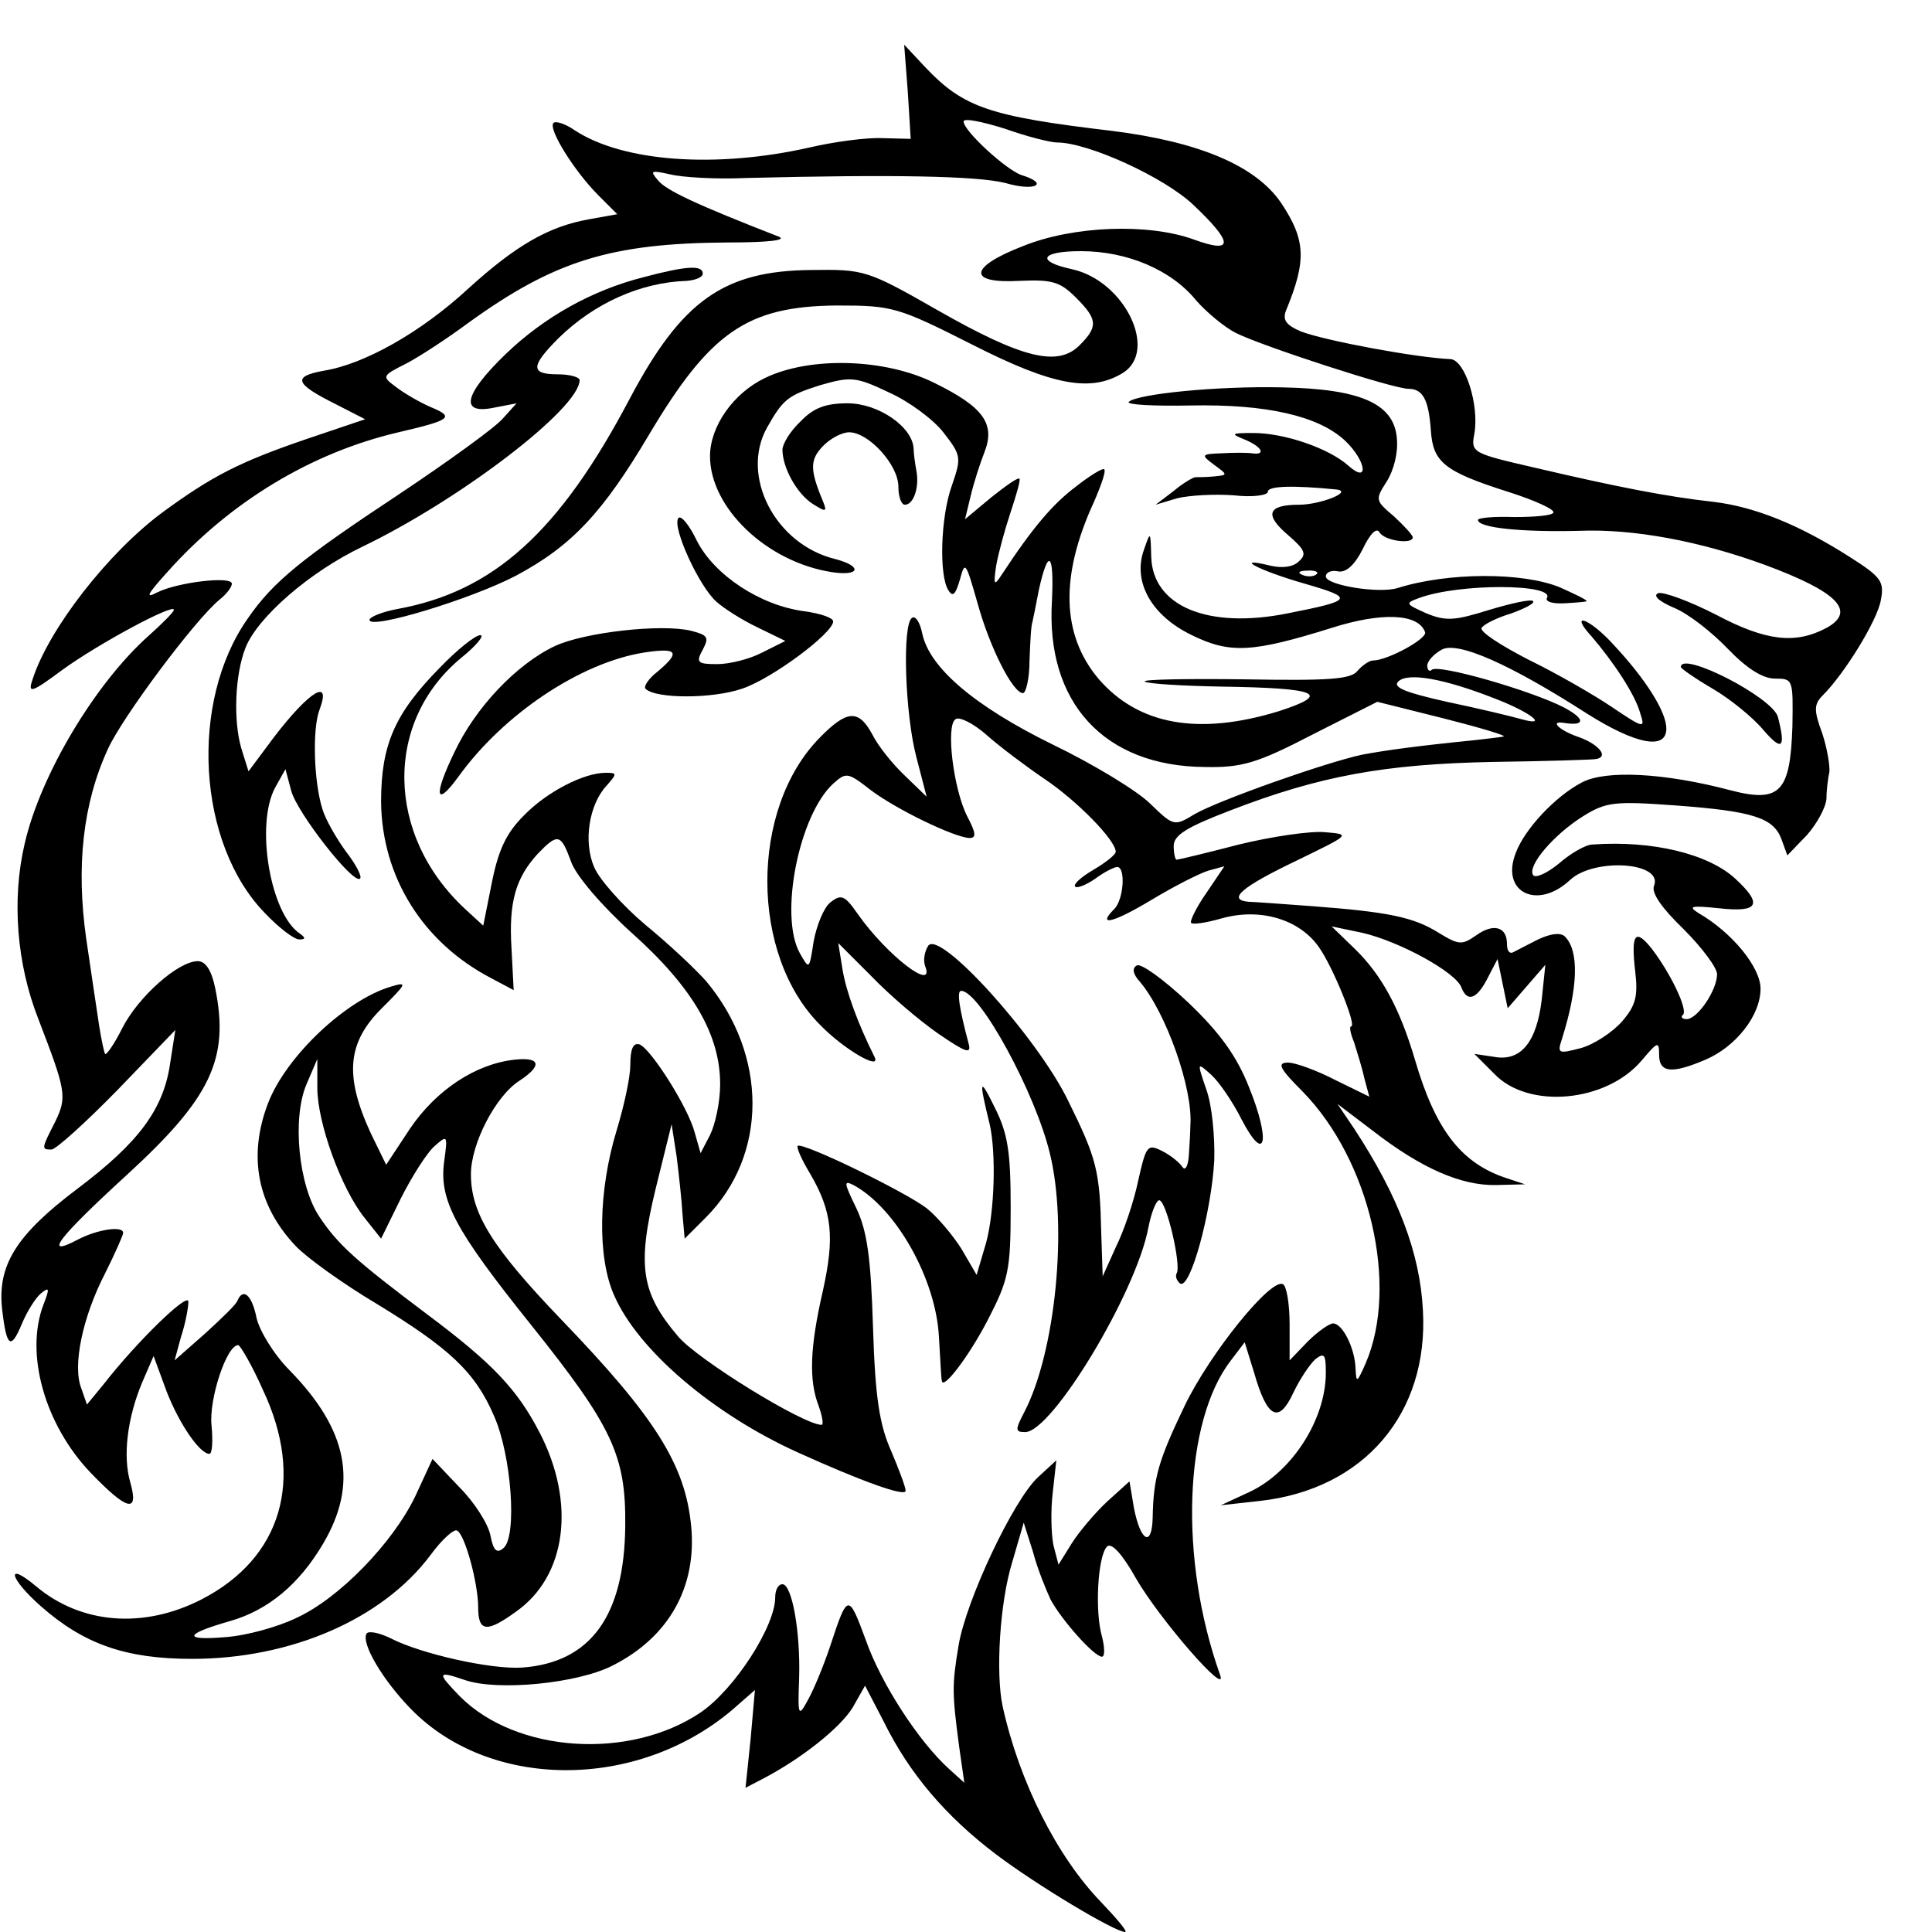 <?xml version="1.0" standalone="no"?>
<!DOCTYPE svg PUBLIC "-//W3C//DTD SVG 20010904//EN"
 "http://www.w3.org/TR/2001/REC-SVG-20010904/DTD/svg10.dtd">
<svg version="1.0" xmlns="http://www.w3.org/2000/svg"
 width="16pt" height="16pt" viewBox="0 0 16 16"
 preserveAspectRatio="xMidYMid meet">
<g transform="translate(0,16) scale(0.006,-0.006)"
fill="#000000" stroke="none">
<path d="M1253 2540 l4 -65 -39 1 c-22 1 -67 -5 -101 -13 -129 -29 -257 -20
-324 24 -13 9 -26 13 -29 10 -8 -8 29 -67 62 -100 l26 -26 -39 -7 c-56 -10
-101 -36 -167 -96 -65 -60 -143 -104 -199 -113 -44 -8 -40 -18 16 -46 l41 -21
-80 -27 c-94 -32 -132 -52 -199 -101 -76 -56 -158 -162 -180 -231 -7 -20 -2
-19 41 13 51 37 154 92 154 83 0 -3 -16 -19 -35 -36 -73 -65 -149 -191 -171
-287 -18 -77 -11 -166 19 -242 38 -99 40 -107 23 -142 -19 -37 -19 -38 -5 -38
6 0 47 37 91 82 l80 83 -7 -45 c-9 -64 -43 -110 -128 -174 -85 -64 -111 -106
-104 -167 6 -52 12 -56 27 -20 7 17 19 36 26 42 12 10 13 8 4 -15 -26 -68 2
-166 65 -232 50 -52 67 -57 55 -14 -11 37 -4 90 16 138 l16 37 18 -49 c18 -46
46 -86 59 -86 4 0 5 18 3 39 -4 36 21 112 37 111 3 -1 19 -28 34 -62 58 -123
26 -232 -85 -289 -80 -41 -166 -34 -228 18 -43 36 -37 11 6 -27 60 -53 118
-73 209 -73 137 0 263 55 329 143 16 22 33 37 37 34 11 -6 29 -73 29 -106 0
-34 12 -35 52 -6 70 49 83 150 33 247 -31 60 -65 96 -156 164 -97 73 -122 95
-148 134 -29 43 -38 136 -18 183 l15 35 0 -40 c0 -48 33 -139 65 -179 l23 -29
27 55 c15 30 36 63 46 72 19 17 19 16 14 -21 -7 -53 15 -94 120 -225 112 -140
131 -180 130 -277 -1 -125 -48 -189 -142 -196 -43 -3 -140 19 -181 40 -16 8
-31 11 -34 7 -8 -13 22 -64 61 -104 109 -112 311 -113 443 -2 l32 28 -6 -68
-7 -67 23 12 c54 28 108 71 125 99 l17 30 26 -50 c35 -71 85 -130 155 -183 57
-43 164 -107 178 -107 4 0 -11 18 -33 41 -61 63 -113 166 -136 270 -10 46 -4
144 13 199 l16 55 13 -41 c6 -23 18 -52 24 -65 15 -28 60 -79 71 -79 4 0 4 12
0 28 -10 34 -6 111 7 124 6 6 21 -10 40 -44 33 -57 128 -166 116 -133 -57 160
-50 350 15 434 l19 25 13 -42 c18 -63 34 -71 54 -28 9 19 23 40 31 47 12 9 14
6 14 -19 0 -64 -46 -136 -104 -164 l-41 -19 54 6 c144 16 233 121 225 263 -4
79 -34 158 -95 251 l-23 34 50 -38 c66 -51 121 -75 169 -74 l40 1 -30 10 c-59
21 -94 66 -122 162 -21 71 -46 117 -83 153 l-32 31 43 -9 c51 -12 128 -54 136
-75 8 -21 21 -17 36 12 l14 27 7 -34 7 -34 26 30 26 30 -5 -48 c-7 -59 -29
-86 -66 -79 l-27 4 27 -27 c47 -50 155 -40 204 18 22 26 24 27 24 8 0 -25 17
-27 64 -7 42 18 76 61 76 98 0 30 -40 78 -85 104 -16 10 -11 11 28 7 54 -6 61
5 22 41 -37 34 -114 53 -197 47 -9 0 -30 -12 -46 -26 -17 -14 -33 -21 -36 -16
-8 13 29 56 69 81 32 20 44 21 127 15 108 -8 136 -17 147 -47 l8 -22 27 28
c14 16 26 38 27 50 0 12 2 28 4 37 1 8 -3 33 -10 54 -12 32 -11 40 1 52 30 30
75 103 80 131 5 26 1 32 -43 60 -69 44 -130 69 -188 76 -64 7 -135 21 -246 47
-87 20 -89 21 -84 47 7 40 -13 102 -33 103 -47 2 -171 25 -206 38 -21 9 -26
16 -21 29 29 70 27 98 -7 149 -35 51 -113 84 -233 99 -169 20 -205 32 -258 88
l-29 31 5 -65z m206 -70 c43 0 148 -48 188 -86 56 -53 56 -68 1 -48 -63 23
-167 19 -236 -9 -75 -29 -77 -52 -5 -48 45 2 56 -1 78 -23 30 -30 31 -40 5
-66 -30 -30 -79 -18 -195 48 -98 56 -102 57 -175 56 -121 -1 -179 -42 -251
-178 -97 -184 -188 -266 -321 -290 -21 -4 -38 -11 -38 -15 0 -14 141 29 202
61 77 41 120 87 184 195 84 141 135 177 259 178 77 0 84 -2 187 -54 112 -57
164 -66 208 -39 49 31 2 127 -70 143 -51 11 -44 25 12 25 64 0 125 -26 159
-68 14 -16 39 -37 55 -45 36 -18 217 -77 238 -77 20 0 28 -15 31 -58 3 -43 18
-56 106 -84 38 -12 66 -25 63 -29 -2 -4 -26 -6 -54 -6 -28 1 -50 -1 -50 -4 0
-11 61 -17 140 -15 74 3 166 -14 256 -47 100 -37 127 -64 85 -87 -43 -23 -84
-18 -152 18 -37 19 -73 32 -80 30 -8 -3 0 -11 21 -20 20 -8 53 -34 75 -57 26
-27 48 -41 65 -41 25 0 25 -1 24 -66 -3 -91 -17 -106 -86 -88 -91 24 -171 28
-204 11 -37 -19 -80 -65 -92 -98 -21 -54 30 -79 75 -37 33 31 129 25 116 -8
-4 -10 11 -31 41 -60 25 -25 46 -53 46 -62 0 -22 -27 -62 -42 -62 -6 0 -9 3
-5 6 7 7 -17 57 -43 91 -23 29 -29 21 -23 -31 4 -34 1 -47 -18 -69 -13 -15
-39 -32 -57 -37 -31 -8 -33 -8 -26 13 22 70 24 121 4 141 -6 6 -20 4 -37 -4
-16 -8 -31 -16 -35 -18 -5 -2 -8 3 -8 12 0 23 -18 29 -42 12 -20 -14 -24 -14
-52 3 -35 22 -70 29 -176 37 -41 3 -81 6 -87 6 -30 3 -8 21 65 56 76 37 77 37
41 40 -20 2 -74 -6 -119 -17 -46 -12 -84 -21 -86 -21 -2 0 -4 9 -4 19 0 15 18
26 78 49 124 48 214 64 362 67 74 1 138 3 143 4 18 3 4 20 -23 30 -27 9 -42
23 -22 20 30 -5 31 5 1 21 -44 23 -175 61 -183 52 -3 -3 -6 0 -6 6 0 6 9 16
20 22 22 12 94 -20 200 -88 68 -43 110 -51 110 -21 0 23 -28 68 -74 117 -33
36 -61 45 -29 10 30 -35 60 -80 67 -106 7 -21 5 -21 -38 8 -25 17 -77 47 -116
66 -39 20 -68 39 -65 44 3 5 21 14 41 20 19 7 33 14 30 17 -3 3 -30 -3 -60
-12 -48 -15 -60 -16 -87 -5 -29 13 -30 14 -11 21 56 21 190 20 177 0 -2 -5 9
-8 25 -7 17 1 30 2 30 3 0 2 -17 10 -37 19 -51 21 -154 21 -224 -1 -26 -8 -99
4 -99 16 0 6 8 9 17 7 11 -2 23 9 34 31 10 21 19 30 23 23 7 -12 46 -17 46 -7
0 3 -12 16 -26 29 -26 22 -26 23 -10 48 10 16 16 40 14 60 -4 48 -51 68 -159
70 -89 2 -199 -9 -211 -20 -4 -4 35 -6 86 -5 103 2 176 -14 213 -49 29 -28 33
-60 4 -34 -27 24 -88 45 -131 45 -31 0 -32 -1 -12 -9 24 -10 30 -22 10 -19 -7
1 -26 1 -42 0 -28 -1 -29 -2 -10 -16 19 -14 19 -14 -1 -16 -11 -1 -22 -1 -25
-1 -3 0 -17 -8 -30 -19 l-25 -19 30 9 c17 4 51 6 78 4 26 -3 47 0 47 5 0 8 35
9 95 3 23 -3 -23 -21 -52 -21 -44 0 -48 -14 -15 -42 23 -20 26 -26 15 -36 -8
-8 -23 -10 -40 -6 -53 13 -15 -7 48 -25 69 -20 67 -23 -24 -41 -110 -22 -186
10 -188 78 -1 36 -1 36 -10 10 -16 -44 10 -91 66 -118 53 -26 84 -24 193 10
69 22 120 20 129 -6 3 -9 -52 -39 -72 -39 -5 0 -15 -7 -21 -14 -9 -12 -39 -14
-155 -12 -79 1 -142 0 -139 -3 3 -3 50 -6 105 -7 135 -2 154 -10 80 -34 -111
-34 -194 -19 -249 45 -51 61 -53 142 -6 244 10 23 17 43 14 45 -2 2 -20 -9
-39 -24 -32 -24 -60 -57 -102 -121 -11 -17 -12 -15 -8 12 3 17 12 50 20 74 8
24 14 45 12 46 -2 2 -19 -10 -39 -26 l-36 -30 8 33 c4 17 13 45 19 60 15 39
-2 62 -69 95 -68 34 -172 37 -234 7 -44 -21 -76 -67 -76 -108 0 -71 78 -146
168 -160 39 -6 43 8 5 18 -83 20 -132 115 -94 182 22 39 29 44 73 58 42 12 49
12 95 -10 27 -12 61 -37 75 -55 25 -32 25 -35 12 -73 -16 -44 -18 -125 -5
-145 6 -10 10 -6 16 15 7 26 8 24 24 -32 17 -62 49 -125 63 -125 4 0 9 20 9
45 1 25 2 48 4 53 1 4 5 24 9 45 13 58 21 51 18 -15 -9 -141 72 -229 211 -230
51 -1 72 5 149 45 l89 45 92 -23 c51 -13 88 -24 82 -25 -5 -1 -23 -3 -40 -5
-80 -8 -123 -14 -155 -20 -51 -11 -198 -63 -231 -82 -28 -17 -29 -17 -61 14
-18 18 -79 55 -135 82 -108 53 -170 106 -180 153 -3 15 -9 25 -14 22 -14 -8
-10 -133 6 -193 l14 -54 -30 29 c-17 16 -37 41 -45 57 -19 35 -35 34 -73 -5
-96 -98 -96 -299 1 -396 33 -34 85 -64 75 -44 -23 46 -39 90 -44 120 l-6 37
46 -46 c25 -26 66 -61 92 -79 38 -26 46 -29 42 -14 -13 49 -17 74 -10 73 26
-1 102 -141 122 -224 25 -101 8 -274 -35 -357 -13 -25 -13 -28 1 -28 37 0 153
192 170 282 4 21 11 38 15 38 10 0 31 -91 24 -101 -2 -4 0 -10 5 -14 14 -8 43
98 47 170 1 32 -3 76 -11 98 -13 38 -13 38 7 20 11 -10 30 -38 42 -62 33 -63
40 -29 10 45 -17 43 -40 75 -84 117 -34 32 -66 55 -71 51 -7 -4 -5 -12 4 -22
36 -42 74 -148 70 -199 0 -7 -1 -25 -2 -40 -1 -16 -5 -23 -9 -17 -4 6 -16 16
-28 22 -20 10 -22 8 -33 -41 -6 -29 -20 -70 -31 -92 l-18 -40 -2 60 c-2 86 -6
102 -46 183 -43 88 -178 237 -193 213 -5 -8 -7 -20 -4 -28 14 -36 -52 14 -93
72 -18 26 -23 28 -38 16 -9 -7 -19 -32 -23 -54 -6 -39 -6 -39 -19 -16 -29 52
-1 191 46 234 18 16 20 16 52 -9 36 -27 115 -65 136 -66 10 0 9 7 -3 30 -19
37 -30 126 -16 134 5 4 25 -6 43 -22 18 -16 54 -43 79 -60 45 -30 99 -85 99
-101 0 -4 -14 -15 -31 -25 -17 -10 -28 -20 -25 -23 2 -3 15 2 28 11 12 9 26
16 30 16 12 0 9 -45 -4 -58 -25 -25 -1 -19 52 13 30 18 65 36 78 40 l22 6 -25
-37 c-14 -20 -23 -39 -21 -41 2 -3 21 0 42 6 53 15 107 -1 134 -39 20 -28 53
-110 45 -110 -3 0 -1 -10 4 -22 4 -13 11 -35 14 -49 l7 -26 -47 23 c-25 13
-55 24 -65 24 -16 0 -12 -8 20 -40 93 -95 133 -268 87 -375 -12 -27 -13 -28
-14 -7 -1 28 -18 62 -31 62 -5 0 -21 -11 -35 -25 l-25 -26 0 50 c0 27 -4 52
-9 55 -16 10 -101 -95 -136 -168 -36 -75 -43 -99 -44 -154 -1 -42 -17 -33 -26
14 l-6 36 -31 -28 c-17 -16 -39 -42 -49 -58 l-18 -29 -7 27 c-3 15 -4 47 -1
72 l5 45 -25 -23 c-34 -31 -100 -171 -110 -233 -9 -54 -9 -65 1 -140 l7 -49
-21 19 c-42 38 -94 118 -115 178 -24 65 -25 65 -49 -8 -9 -27 -23 -61 -31 -75
-13 -24 -14 -22 -12 30 2 65 -10 130 -23 130 -6 0 -10 -8 -10 -18 0 -40 -56
-127 -103 -159 -98 -66 -254 -56 -332 22 -32 33 -32 36 6 23 45 -16 157 -5
205 20 77 39 116 108 108 192 -8 85 -50 151 -179 285 -96 100 -125 147 -125
201 0 42 34 108 67 129 32 21 29 33 -7 29 -54 -6 -108 -42 -144 -95 l-33 -50
-21 43 c-37 80 -33 126 16 174 33 33 35 36 12 29 -62 -18 -145 -96 -170 -161
-28 -73 -15 -141 38 -197 15 -16 65 -52 112 -80 100 -61 136 -94 162 -155 24
-54 32 -166 13 -182 -9 -8 -14 -4 -18 17 -3 16 -22 46 -43 67 l-37 39 -24 -52
c-31 -64 -105 -141 -165 -168 -25 -12 -68 -24 -97 -26 -59 -5 -57 4 6 22 53
15 96 51 129 107 49 83 34 157 -46 239 -22 22 -42 55 -46 73 -6 30 -18 42 -26
24 -1 -5 -22 -25 -45 -46 l-42 -37 9 33 c6 18 10 40 10 48 0 14 -71 -55 -117
-114 l-23 -28 -8 23 c-12 31 2 98 33 158 14 28 25 53 25 56 0 10 -35 5 -62 -9
-49 -26 -30 0 66 88 117 107 143 161 123 259 -5 24 -13 37 -24 37 -27 0 -82
-49 -104 -92 -11 -22 -22 -38 -24 -36 -1 1 -5 19 -8 38 -3 19 -11 74 -18 121
-14 99 -5 186 30 262 20 44 120 178 154 206 9 7 17 17 17 22 0 11 -75 2 -103
-12 -17 -9 -14 -3 13 27 87 98 200 166 320 194 73 17 78 21 44 35 -16 7 -38
20 -48 28 -19 14 -19 15 15 32 19 10 57 35 84 55 120 87 198 111 360 112 54 0
82 3 70 8 -113 44 -156 64 -167 78 -11 13 -10 14 17 8 16 -4 63 -7 105 -5 201
5 319 3 358 -7 41 -12 61 -1 22 11 -21 7 -80 61 -80 74 0 5 25 0 57 -10 31
-11 63 -19 72 -19z m358 -596 c-3 -3 -12 -4 -19 -1 -8 3 -5 6 6 6 11 1 17 -2
13 -5z m245 -171 c50 -19 77 -40 38 -29 -14 4 -60 15 -103 24 -58 13 -75 20
-67 28 13 13 63 4 132 -23z"/>
<path d="M888 2284 c-71 -18 -137 -55 -190 -106 -58 -56 -64 -84 -16 -74 l31
6 -19 -21 c-10 -12 -75 -59 -144 -105 -133 -88 -173 -120 -208 -171 -81 -115
-70 -311 24 -407 19 -20 40 -36 47 -36 9 0 9 2 1 8 -41 27 -62 151 -34 202
l14 25 8 -30 c8 -30 86 -130 95 -121 3 3 -6 20 -20 38 -13 18 -28 44 -32 58
-12 38 -14 111 -4 137 17 45 -14 26 -63 -38 l-35 -47 -10 32 c-11 38 -9 101 6
139 17 42 88 104 161 139 135 65 300 191 300 230 0 4 -13 8 -30 8 -38 0 -38
11 1 50 49 48 113 77 177 79 12 1 22 5 22 10 0 12 -22 11 -82 -5z"/>
<path d="M1105 2085 c-14 -13 -25 -31 -25 -39 0 -25 20 -61 42 -75 19 -12 20
-11 13 6 -17 41 -17 55 0 73 10 11 27 20 37 20 27 0 68 -45 68 -75 0 -14 4
-25 9 -25 12 0 20 24 16 46 -2 11 -4 25 -4 32 -2 30 -49 62 -91 62 -30 0 -47
-6 -65 -25z"/>
<path d="M936 1951 c-8 -13 29 -94 53 -115 10 -9 35 -25 56 -35 l39 -19 -32
-16 c-17 -9 -45 -16 -62 -16 -27 0 -30 2 -20 20 9 17 7 20 -16 26 -41 10 -147
-2 -188 -21 -53 -25 -110 -85 -139 -147 -29 -60 -26 -77 6 -33 62 86 168 157
256 171 46 7 51 1 19 -26 -13 -10 -20 -21 -17 -24 14 -14 92 -14 133 0 42 14
126 77 126 93 0 5 -18 11 -40 14 -61 8 -124 50 -148 97 -11 23 -23 37 -26 31z"/>
<path d="M607 1745 c-62 -63 -81 -106 -81 -185 1 -104 58 -195 153 -244 l30
-16 -3 58 c-4 64 6 97 36 130 28 29 32 28 46 -10 6 -19 43 -62 84 -99 85 -76
122 -141 122 -209 0 -25 -7 -56 -14 -70 l-13 -25 -8 28 c-9 35 -60 115 -76
122 -9 3 -13 -6 -13 -28 0 -18 -9 -58 -19 -91 -25 -82 -27 -175 -3 -228 33
-75 136 -163 253 -216 86 -39 149 -62 149 -53 0 5 -9 29 -20 55 -16 36 -22 73
-25 170 -3 97 -8 133 -23 165 -17 35 -18 39 -4 32 59 -32 114 -130 118 -210 2
-31 3 -58 4 -60 1 -14 37 33 63 83 29 56 32 69 32 156 0 78 -4 103 -23 140
-20 41 -21 36 -6 -25 9 -39 7 -120 -5 -164 l-13 -44 -21 36 c-12 19 -34 45
-48 56 -30 23 -172 92 -178 86 -2 -2 6 -20 17 -38 31 -53 34 -88 18 -161 -18
-78 -20 -124 -6 -160 5 -14 7 -26 4 -26 -25 0 -171 90 -198 122 -51 60 -57 97
-31 204 l22 89 7 -45 c3 -25 7 -60 8 -79 l3 -34 29 29 c86 86 86 224 1 326
-14 16 -51 51 -84 78 -32 27 -64 63 -71 80 -15 35 -7 86 17 112 15 17 15 18
-1 18 -30 0 -81 -26 -113 -59 -24 -24 -35 -47 -44 -92 l-12 -60 -25 23 c-110
102 -112 259 -5 347 21 17 32 31 26 31 -7 0 -32 -20 -56 -45z"/>
<path d="M2320 1746 c0 -2 20 -16 44 -30 24 -14 56 -40 70 -57 26 -30 31 -25
20 18 -7 27 -134 92 -134 69z"/>
</g>
</svg>
